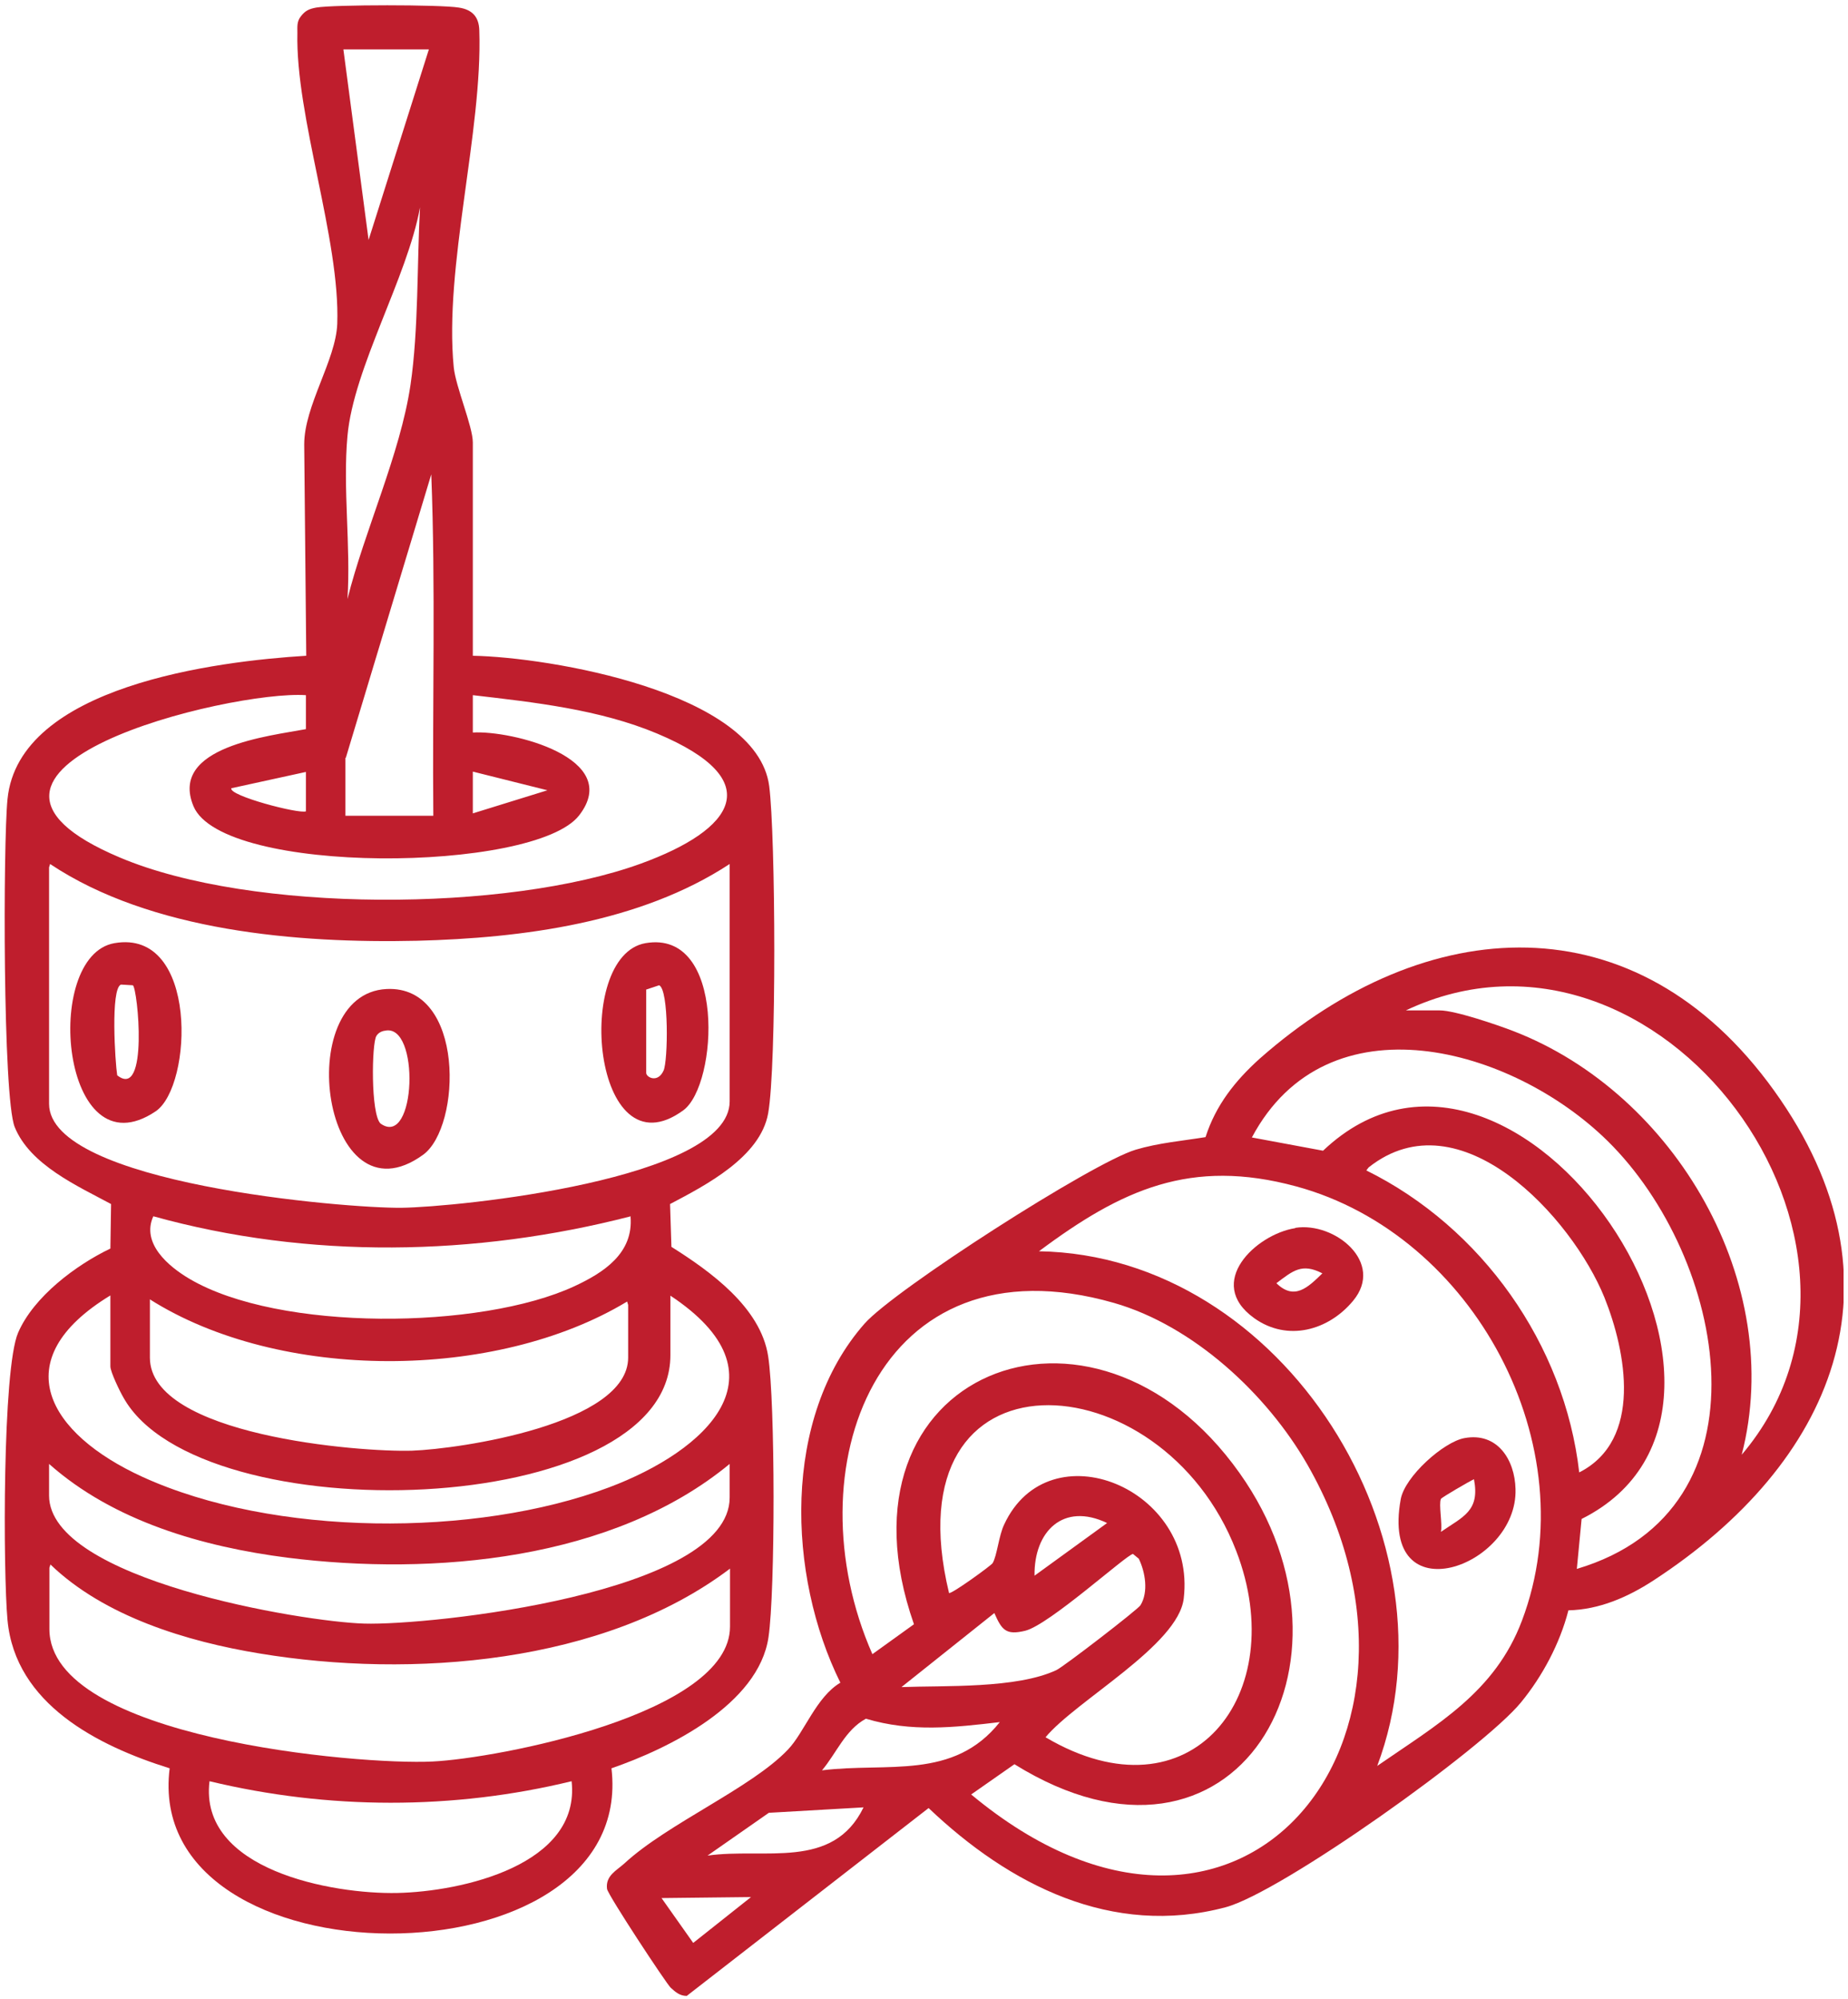 <svg width="208" height="225" viewBox="0 0 208 225" fill="none" xmlns="http://www.w3.org/2000/svg">
<g clip-path="url(#clip0_316_22040)">
<path d="M53.218 73.801C61.768 73.954 85.156 77.853 86.574 88.443C87.303 94.064 87.418 119.985 86.459 125.299C85.577 130.231 79.405 133.404 75.417 135.507L75.571 140.324C79.941 143.077 85.616 147.129 86.459 152.635C87.264 157.796 87.264 179.091 86.498 184.252C85.386 191.822 75.264 196.792 68.823 199.01C71.737 223.86 15.989 223.746 19.095 199.01C11.005 196.486 1.727 191.784 0.845 182.341C0.347 176.95 0.27 154.087 2.034 149.997C3.797 145.906 8.59 142.35 12.424 140.515L12.501 135.507C8.743 133.48 3.376 131.11 1.65 126.828C0.308 123.425 0.347 94.866 0.845 89.934C2.11 77.165 24.463 74.412 34.47 73.801L34.24 50.02C34.24 45.662 37.805 40.539 37.959 36.448C38.304 26.967 33.243 13.127 33.473 3.684C33.473 3.034 33.396 2.422 33.856 1.848C34.355 1.198 34.776 1.007 35.581 0.854C37.537 0.51 49.614 0.51 51.646 0.854C53.18 1.084 53.908 1.925 53.947 3.416C54.33 14.771 49.959 30.025 51.071 41.342C51.301 43.559 53.218 47.994 53.218 49.791V73.801ZM48.272 5.557H38.649L41.486 27.005L48.272 5.557ZM39.109 49.065C38.572 54.914 39.492 61.49 39.109 67.416C41.026 59.731 45.052 51.091 46.202 43.33C47.122 37.098 46.93 29.566 47.275 23.335C45.857 31.21 39.799 41.38 39.109 49.065ZM38.879 85.27V91.808H48.771C48.656 79 49.039 66.154 48.541 53.385L38.917 85.308L38.879 85.27ZM34.431 78.236C25.881 77.662 -10.235 86.494 13.497 96.51C28.335 102.78 57.052 102.666 72.12 97.198C82.625 93.375 86.536 87.832 73.96 82.556C67.481 79.841 60.119 79.038 53.218 78.236V82.441C57.551 82.173 70.203 85.308 65.18 91.77C60.158 98.231 25.038 98.537 21.779 90.737C18.98 84.008 30.405 82.823 34.431 82.059V78.236ZM34.431 86.876L26.035 88.711C25.728 89.552 33.626 91.617 34.431 91.311V86.876ZM53.218 86.876V91.54L61.615 88.94L53.218 86.838V86.876ZM82.127 97.237C72.043 103.851 58.816 105.571 46.93 105.877C33.511 106.183 16.986 104.807 5.638 97.237L5.523 97.619V124.228C5.523 133.213 38.956 136.004 45.205 135.927C51.454 135.851 82.127 132.754 82.127 123.961V97.237ZM71.008 136.883C53.525 141.394 34.738 141.738 17.255 136.883C15.874 139.942 18.98 142.541 21.319 143.918C31.402 149.882 54.1 149.652 64.644 144.759C67.941 143.23 71.315 141.05 70.97 136.921L71.008 136.883ZM75.456 145.753V152.52C75.456 171.062 22.392 172.63 13.881 157.261C13.497 156.611 12.424 154.393 12.424 153.782V145.791C0.423 153.093 5.484 161.39 16.028 166.207C30.751 172.936 53.486 173.05 68.554 167.392C79.443 163.301 88.913 154.699 75.417 145.791L75.456 145.753ZM16.871 146.25V152.787C16.871 161.543 40.489 163.454 46.394 163.263C51.723 163.072 70.701 160.281 70.701 152.787V146.862L70.586 146.479C55.787 155.425 31.479 155.502 16.833 146.212L16.871 146.25ZM82.127 164.754C68.976 175.612 48.771 177.37 32.361 175.306C22.814 174.083 12.807 171.215 5.523 164.754V168.31C5.523 177.791 34.125 182.532 40.987 182.723C48.425 182.952 82.127 179.32 82.127 168.539V164.716V164.754ZM82.127 176.568C67.941 187.273 46.279 188.917 29.217 186.087C21.05 184.749 11.734 181.92 5.676 176.071L5.561 176.453V183.335C5.561 195.607 40.374 198.666 48.694 198.245C55.902 197.901 82.165 192.931 82.165 183.067V176.529L82.127 176.568ZM64.337 200.463C50.994 203.712 36.923 203.674 23.581 200.463C22.354 210.479 37.46 213.194 44.706 213.041C51.953 212.888 65.372 209.906 64.337 200.463Z" fill="#BF1E2D"/>
<path d="M176.521 181.27C175.562 184.979 173.607 188.649 171.192 191.593C166.936 196.792 144.238 212.964 137.95 214.647C125.145 218.049 113.604 212.123 104.518 203.483L77.296 224.625C76.529 224.625 76.031 224.204 75.494 223.707C74.996 223.249 68.401 213.232 68.324 212.582C68.132 211.091 69.398 210.517 70.28 209.715C75.111 205.241 84.581 201.227 88.683 196.907C90.523 194.995 91.865 190.981 94.587 189.375C88.606 177.294 87.993 159.555 97.31 148.964C100.684 145.141 122.959 130.842 127.829 129.39C130.397 128.625 133.081 128.396 135.688 127.975C136.839 124.381 139.024 121.629 141.784 119.144C160.495 102.627 184.151 101.136 199.679 122.737C215.206 144.338 206.273 164.716 186.106 177.868C183.23 179.741 180.01 181.155 176.521 181.232V181.27ZM158.233 113.715H162.067C163.754 113.715 168.584 115.359 170.348 116.047C188.56 123.081 201.02 144.453 196.036 163.722C216.127 140.056 186.719 100.257 158.233 113.715ZM177.479 176.568C199.909 169.915 194.273 141.509 180.93 128.396C170.195 117.844 149.414 112.032 140.903 128.013L148.916 129.504C170.616 108.897 203.628 158.14 178.016 170.948L177.479 176.568ZM177.748 165.71C184.917 162.078 183.039 152.138 180.585 146.02C176.943 137.036 164.329 123.234 154.053 131.378L153.785 131.722C166.782 138.145 176.099 151.296 177.748 165.71ZM155.012 198.742C161.76 194.078 168.278 190.446 171.307 182.379C178.706 162.804 165.901 138.948 145.887 133.519C134.04 130.307 126.257 133.863 116.94 140.821C144.507 141.28 164.52 173.471 155.012 198.742ZM109.31 201.954C139.446 227.034 164.75 195.645 147.152 164.831C142.59 156.878 134.308 149.194 125.375 146.632C98.651 138.986 89.066 165.442 98.191 186.164L102.869 182.799C92.939 154.431 122.998 142.465 139.522 165.786C154.667 187.12 139.101 214.035 114.179 198.551L109.31 201.954ZM117.707 195.531C134.04 205.165 145.388 190.713 139.139 174.541C130.781 152.826 99.993 150.991 106.818 179.282C107.086 179.435 111.572 176.185 111.726 175.918C112.224 175.077 112.416 172.821 113.029 171.559C118.09 160.701 134.692 167.469 133.235 179.894C132.621 185.17 121.081 191.402 117.668 195.531H117.707ZM124.608 171.406C119.662 169.036 116.365 172.362 116.441 177.332L124.608 171.406ZM101.412 189.872C106.32 189.681 114.409 190.063 118.895 187.961C119.662 187.617 128.059 181.155 128.365 180.658C129.286 179.167 128.902 176.912 128.174 175.421L127.522 174.885C126.793 174.962 118.128 182.838 115.406 183.526C113.221 184.061 112.761 183.449 111.917 181.538L101.412 189.911V189.872ZM112.531 193.81C107.355 194.422 102.562 194.957 97.463 193.428C95.124 194.69 94.166 197.289 92.517 199.239C99.84 198.322 107.316 200.386 112.531 193.81ZM97.195 203.406L86.536 204.018L79.635 208.835C86.037 207.918 93.744 210.517 97.195 203.406ZM84.581 213.5L74.459 213.614L78.024 218.661L84.581 213.461V213.5Z" fill="#BF1E2D"/>
<path d="M43.518 111.306C52.375 110.885 51.953 126.828 47.62 129.963C36.387 138.107 32.668 111.841 43.518 111.306ZM43.25 116.009C42.866 116.085 42.559 116.276 42.368 116.582C41.831 117.385 41.716 125.375 42.828 126.446C46.854 129.313 47.314 115.015 43.288 116.009H43.25Z" fill="#BF1E2D"/>
<path d="M12.884 106.145C22.354 104.501 21.702 122.24 17.523 125.069C6.903 132.219 4.679 107.559 12.884 106.145ZM13.612 110.809C12.424 111.268 12.961 119.564 13.191 121.017C16.756 123.846 15.491 111.23 14.954 110.885L13.651 110.809H13.612Z" fill="#BF1E2D"/>
<path d="M72.657 106.145C81.743 104.577 80.823 122.087 76.912 124.955C66.714 132.41 64.49 107.559 72.657 106.145ZM72.733 111.382V120.749C72.733 121.246 74.037 121.934 74.689 120.482C75.187 119.411 75.302 111.382 74.19 110.885L72.695 111.382H72.733Z" fill="#BF1E2D"/>
<path d="M164.827 161.848C168.546 161.16 170.501 164.295 170.578 167.583C170.847 176.415 155.28 181.882 157.657 168.73C158.118 166.169 162.488 162.269 164.827 161.848ZM162.182 168.692C161.913 169.304 162.373 171.559 162.182 172.4C164.674 170.68 166.591 170.068 165.901 166.475C165.402 166.704 162.297 168.501 162.182 168.692Z" fill="#BF1E2D"/>
<path d="M145.81 138.183C150.219 137.495 155.894 142.083 152.29 146.403C149.529 149.729 144.928 151.029 141.171 148.353C135.573 144.338 141.401 138.909 145.772 138.221L145.81 138.183ZM148.839 143.306C146.539 142.121 145.542 143 143.663 144.415C145.695 146.403 147.229 144.874 148.839 143.306Z" fill="#BF1E2D"/>
</g>
<defs>
<clipPath id="clip0_316_22040">
<rect width="207" height="224" fill="white" transform="translate(0.5 0.625)"/>
</clipPath>
</defs>
</svg>
